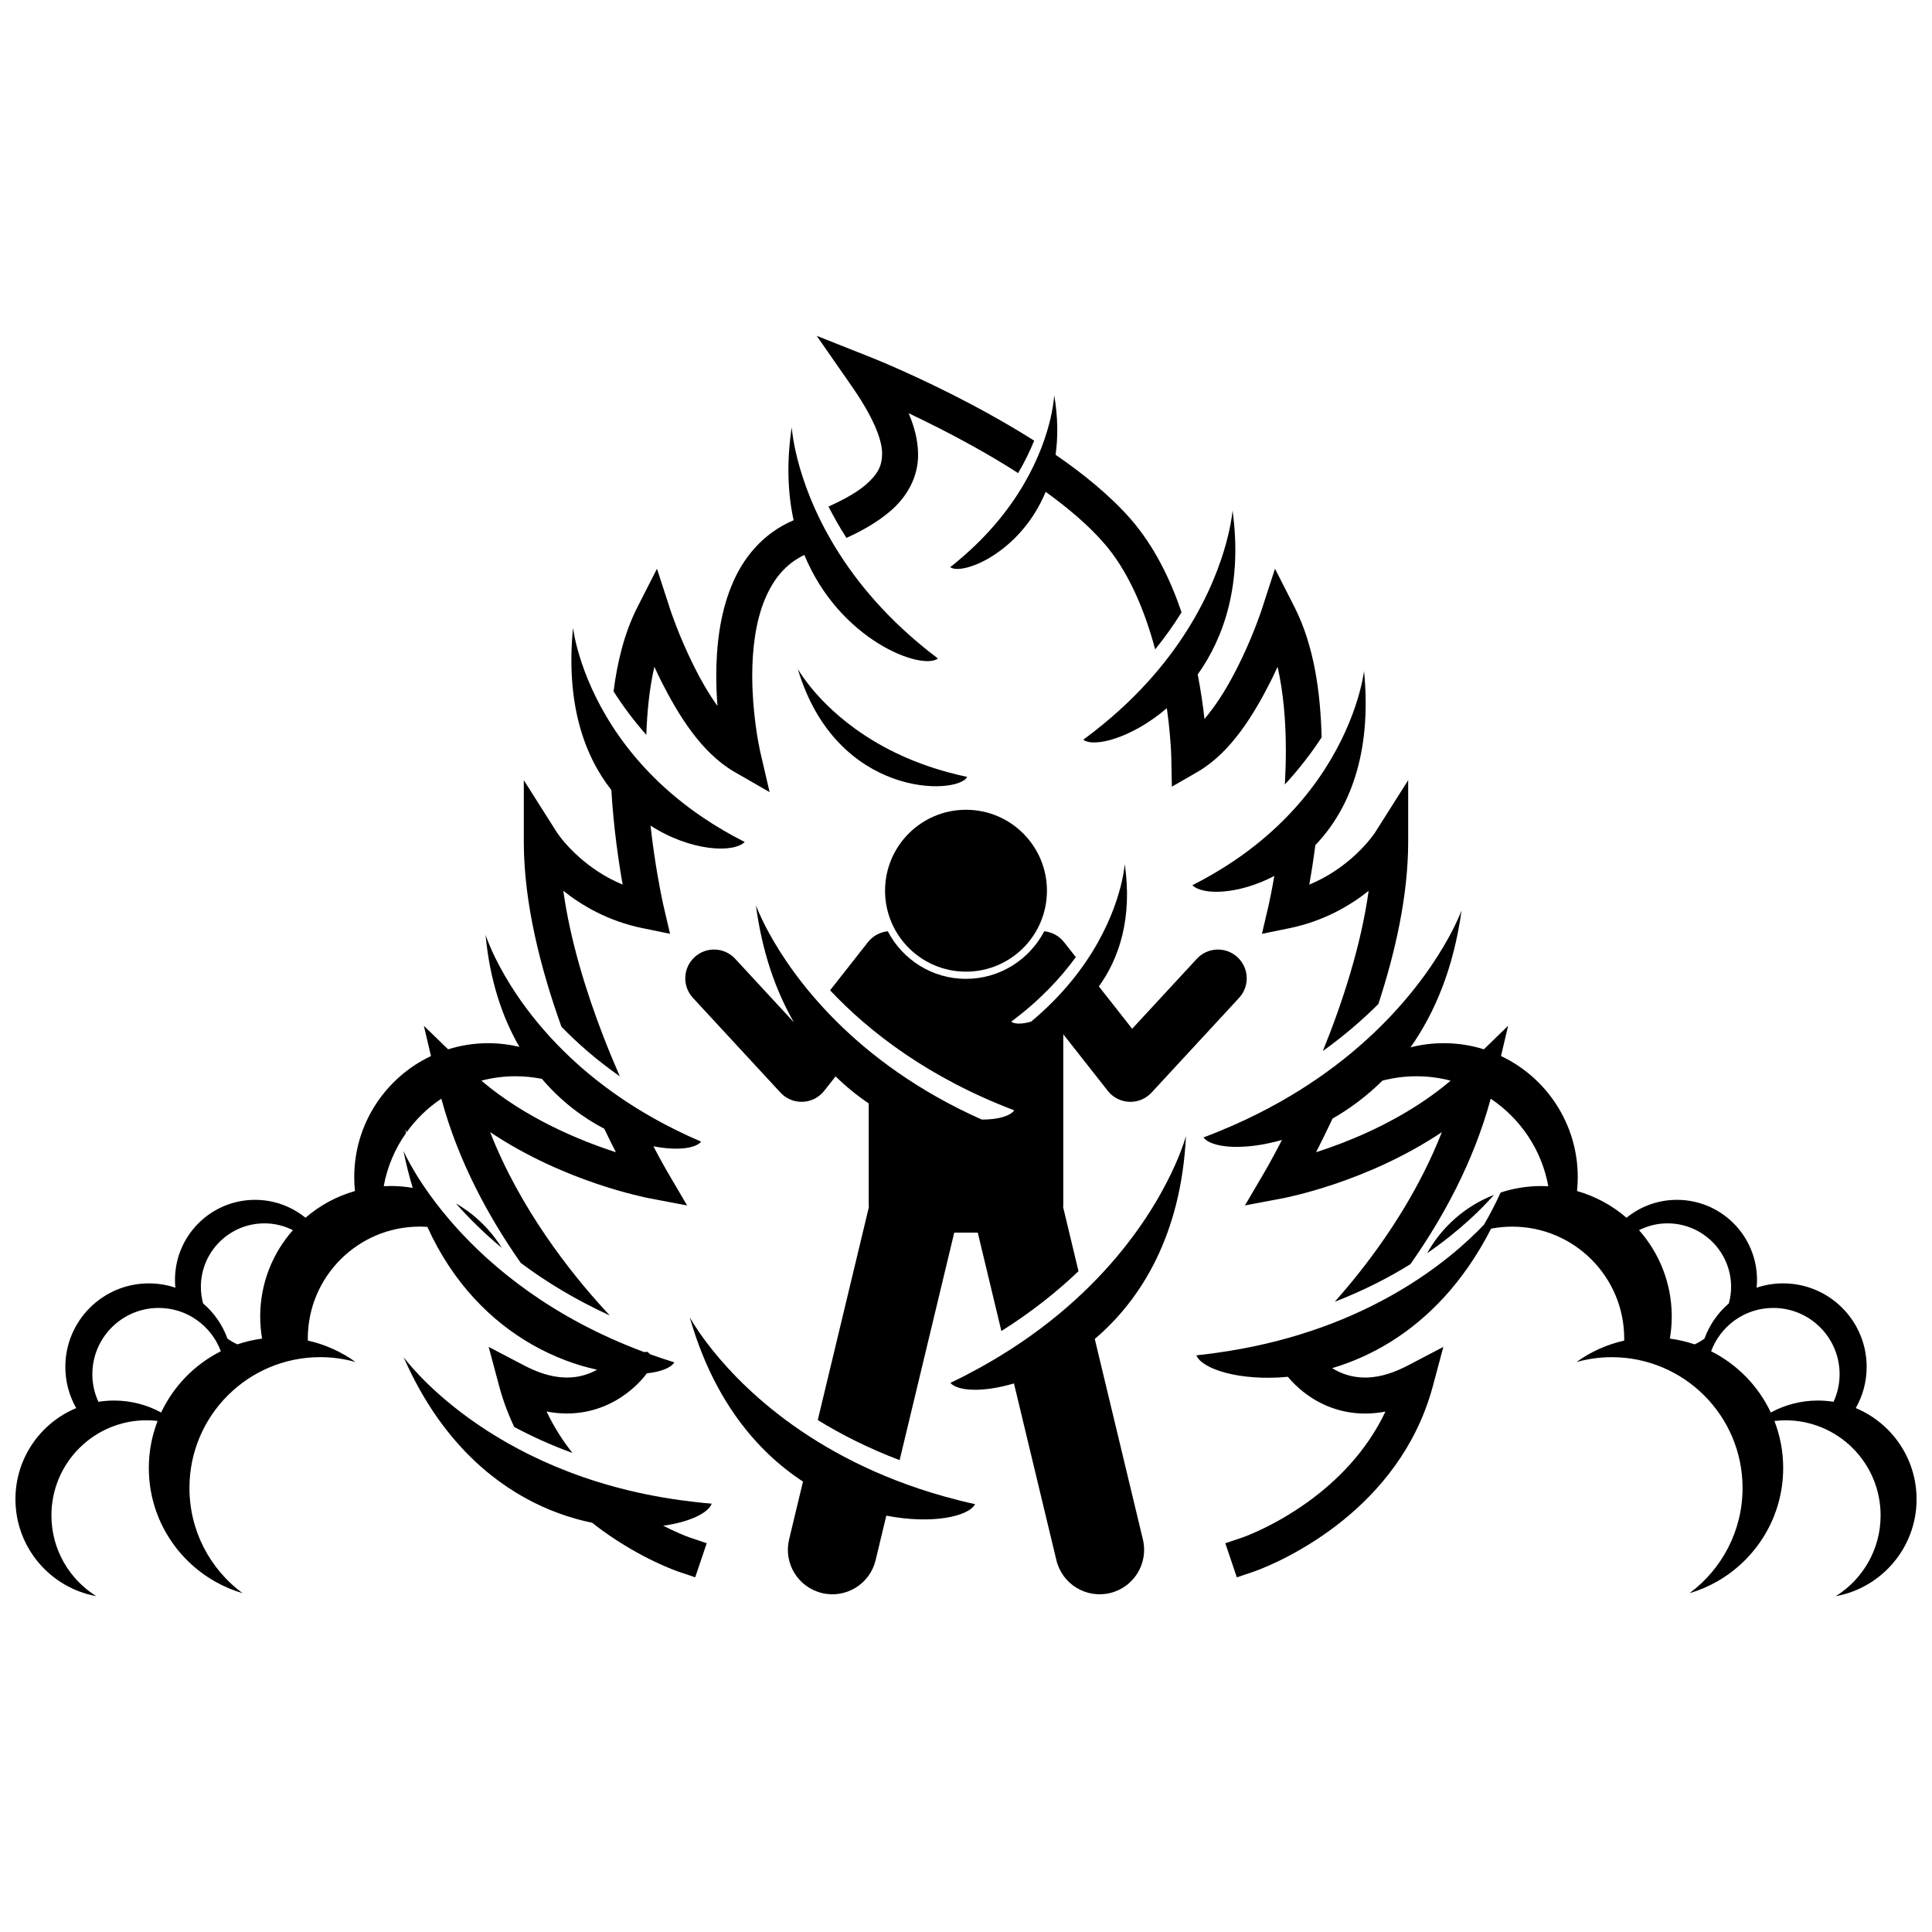 <?xml version="1.0" encoding="UTF-8"?>
<!-- Uploaded to: SVG Repo, www.svgrepo.com, Generator: SVG Repo Mixer Tools -->
<svg width="800px" height="800px" version="1.1" viewBox="144 144 512 512" xmlns="http://www.w3.org/2000/svg">
 <defs>
  <clipPath id="b">
   <path d="m461 385h190.9v183h-190.9z"/>
  </clipPath>
  <clipPath id="a">
   <path d="m148.09 391h181.91v176h-181.91z"/>
  </clipPath>
 </defs>
 <path d="m276.98 474.71c-3.012-4.867-7.199-8.926-12.164-11.789 3.316 3.75 7.344 7.766 12.164 11.789z"/>
 <g clip-path="url(#b)">
  <path d="m635.8 517.16c1.832-3.223 2.883-6.945 2.883-10.918 0-12.227-9.91-22.137-22.141-22.137-2.453 0-4.812 0.406-7.019 1.145 0.066-0.68 0.102-1.367 0.102-2.066 0-11.715-9.5-21.215-21.215-21.215-5.07 0-9.723 1.781-13.371 4.746-3.75-3.238-8.207-5.688-13.105-7.082 0.121-1.203 0.188-2.426 0.188-3.664 0-14.184-8.316-26.422-20.34-32.113l1.887-8.016-6.426 6.234c-3.359-1.055-6.93-1.621-10.633-1.621-3.039 0-5.988 0.383-8.805 1.102 6.418-9.109 11.43-20.996 13.523-36.297 0 0-1.004 2.809-3.488 7.32-6.41 11.617-22.68 34.508-57.055 49.652-2.519 1.109-5.129 2.18-7.848 3.199 2.031 2.754 10.465 3.602 20.793 0.676-0.023 0.051-0.055 0.105-0.078 0.152-1.34 2.59-2.453 4.644-3.231 6.039-0.773 1.398-1.191 2.106-1.191 2.109l-5.309 9.047 10.098-1.91 0.211-0.039c0.32-0.117 21.801-4.055 41.871-17.465-5.707 14.566-14.078 27.324-21.789 37.078-2.289 2.902-4.512 5.519-6.59 7.859 7.731-2.992 14.387-6.438 20.039-9.949 8.379-11.898 16.688-26.828 21.289-43.855 7.863 5.242 13.516 13.535 15.266 23.191-0.617-0.031-1.242-0.051-1.867-0.051-3.762 0-7.379 0.609-10.766 1.719-1.387 3.031-2.859 5.875-4.414 8.523-9.141 9.598-30.711 27.605-67.855 33.508-2.711 0.43-5.484 0.816-8.363 1.109 1.426 3.594 11.379 6.91 24.25 5.695 0.859 1.047 2.394 2.719 4.676 4.434 3.481 2.617 8.855 5.312 15.797 5.305 1.719 0 3.516-0.164 5.383-0.523-5.047 10.684-12.984 18.449-20.418 23.836-4.688 3.398-9.133 5.812-12.371 7.359-1.621 0.773-2.938 1.328-3.836 1.688-0.449 0.18-0.789 0.309-1.008 0.387-0.223 0.082-0.285 0.102-0.285 0.102l-4.516 1.523 3.051 9.035 4.516-1.527c0.293-0.105 9.508-3.223 20.039-10.848 9.305-6.734 19.742-17.148 25.418-32.18 0.73-1.934 1.391-3.934 1.949-6.019l2.809-10.496-9.621 5.039c-0.273 0.141-0.531 0.258-0.797 0.391-4.098 2.012-7.496 2.688-10.316 2.695-3.652-0.004-6.516-1.129-8.727-2.496 5.086-1.512 10.344-3.773 15.508-6.984 9.809-6.106 19.277-15.641 26.605-29.98 1.816-0.348 3.688-0.535 5.606-0.535 16.387 0 29.672 13.285 29.672 29.672 0 0.176-0.012 0.355-0.012 0.531-4.637 1.031-8.918 2.996-12.648 5.68 2.977-0.832 6.113-1.289 9.355-1.289 19.148 0 34.668 15.52 34.668 34.668 0 11.43-5.531 21.562-14.062 27.879 2.566-0.754 5.012-1.801 7.293-3.094 10.465-5.945 17.535-17.188 17.535-30.086 0-4.394-0.828-8.594-2.32-12.461 0.961-0.109 1.934-0.176 2.922-0.176 13.926 0 25.215 11.289 25.215 25.211 0 9.031-4.75 16.949-11.887 21.402 12.18-2.223 21.422-12.883 21.422-25.703-0.012-10.887-6.66-20.211-16.113-24.145zm-136.07-70.27c-2.504 0.969-4.852 1.785-6.957 2.461 1.309-2.566 2.793-5.574 4.367-8.918 4.496-2.566 9-5.875 13.211-10.051 2.883-0.754 5.906-1.16 9.023-1.16 3.129 0 6.164 0.41 9.055 1.168-9.141 7.754-19.875 13.094-28.699 16.5zm103.03 38.164c0 1.508-0.219 2.965-0.59 4.356-2.894 2.473-5.144 5.68-6.461 9.332-0.816 0.586-1.688 1.098-2.609 1.531-2.106-0.715-4.301-1.234-6.57-1.531 0.324-1.902 0.5-3.852 0.5-5.848 0-8.781-3.277-16.789-8.668-22.891 2.273-1.141 4.828-1.801 7.543-1.801 9.312 0.004 16.855 7.547 16.855 16.852zm10.52 33.277c-3.301-7.023-8.895-12.754-15.816-16.23 2.481-6.699 8.91-11.484 16.473-11.484 9.711 0 17.578 7.871 17.578 17.578 0 2.606-0.582 5.074-1.602 7.297-1.352-0.215-2.738-0.332-4.152-0.332-4.516 0-8.77 1.152-12.48 3.172z"/>
 </g>
 <path d="m539.93 460.65c-7.559 2.938-13.828 8.449-17.727 15.465 8.656-5.965 14.465-11.77 17.727-15.465z"/>
 <path d="m425.75 463.95c0.02-0.215 0.031-0.434 0.031-0.652v-45.203l11.797 14.992c1.379 1.758 3.457 2.816 5.691 2.906 0.102 0.004 0.203 0.004 0.305 0.004 2.125 0 4.148-0.887 5.598-2.449l23.199-25.105c2.856-3.094 2.668-7.918-0.426-10.777s-7.918-2.668-10.777 0.426l-17.133 18.539-8.828-11.223c5.332-7.352 8.953-18.016 6.863-32.445 0 0-0.117 1.777-0.797 4.746-1.738 7.582-7.207 23.016-24.031 37.039-2.449 0.691-4.379 0.684-5.266 0 7.488-5.562 13.023-11.465 17.125-17.102l-3.129-3.977c-1.336-1.699-3.254-2.672-5.25-2.867-3.898 7.481-11.723 12.605-20.727 12.605s-16.828-5.125-20.723-12.605c-1.996 0.195-3.914 1.168-5.25 2.867l-10.047 12.77c10.441 11.07 26.059 23.168 48.816 31.812-1.137 1.527-4.269 2.453-8.605 2.449-34.062-15.172-50.121-37.965-56.434-49.527-2.449-4.488-3.434-7.281-3.434-7.281 1.66 12.52 5.297 22.742 10.066 31.027l-15.555-16.832c-2.859-3.094-7.684-3.281-10.777-0.422-3.094 2.856-3.285 7.684-0.426 10.777l23.199 25.105c1.445 1.566 3.477 2.449 5.598 2.449 0.102 0 0.203 0 0.305-0.004 2.234-0.09 4.309-1.148 5.691-2.906l3.016-3.836c2.832 2.769 5.785 5.148 8.781 7.172v26.871c0 0.223 0.016 0.438 0.031 0.652l-13.535 56.383c6.227 3.836 13.426 7.488 21.695 10.625l14.473-60.293h6.234l6.258 26.078c8.043-5.066 14.793-10.469 20.438-15.859z"/>
 <path d="m421.45 380.05c0 11.844-9.602 21.449-21.449 21.449s-21.453-9.605-21.453-21.449c0-11.848 9.605-21.453 21.453-21.453s21.449 9.605 21.449 21.453"/>
 <path d="m487.11 304.98-5.223-10.266-3.559 10.953s-0.125 0.383-0.395 1.145c-0.941 2.68-3.57 9.672-7.387 16.695-2.106 3.945-4.66 7.863-7.344 11.02-0.375-3.352-0.941-7.383-1.793-11.797 7.09-9.926 11.871-24.203 9.23-43.461 0 0-0.176 2.371-1.109 6.34-2.418 10.266-10 31.309-33.148 50.293-1.688 1.387-3.441 2.766-5.301 4.125 2.734 2.137 12.773-0.328 22.148-8.352 0.352 2.527 0.602 4.797 0.773 6.695 0.172 1.914 0.273 3.449 0.328 4.492 0.055 1.043 0.062 1.555 0.066 1.555l0.16 8.055 6.981-4.016c8.75-5.176 14.703-15.074 19.086-23.672 0.699-1.402 1.352-2.769 1.949-4.082 1.57 6.891 2.207 14.652 2.191 22.297 0 3-0.098 5.981-0.258 8.891 3.969-4.297 7.168-8.531 9.738-12.484-0.289-11.996-2.023-24.301-7.137-34.426z"/>
 <path d="m401.37 251.14c-14.367-7.594-26.121-12.262-26.227-12.305l-14.707-5.836 9.031 12.992c5.797 8.25 8.387 14.496 8.301 18.402-0.074 3.016-1.012 5.16-4.328 8.07-2.199 1.879-5.492 3.816-9.875 5.769 1.34 2.664 2.918 5.453 4.746 8.32 4.527-2.066 8.258-4.269 11.281-6.809 4.844-3.981 7.785-9.441 7.711-15.355-0.039-3.598-0.922-7.164-2.5-10.871 5.043 2.379 11.109 5.41 17.414 8.93 3.836 2.133 7.766 4.465 11.598 6.93 1.781-3.035 3.172-5.934 4.258-8.598-5.625-3.566-11.344-6.797-16.703-9.641z"/>
 <path d="m509.28 410.08c4.473-13.672 7.879-28.641 7.902-42.879v-16.438l-8.797 13.887c-0.168 0.258-2.32 3.457-6.375 6.945-2.797 2.406-6.465 4.945-11.027 6.84 0.512-2.891 1.078-6.457 1.602-10.477 8.688-9.055 15.094-23.734 12.902-46.137 0 0-0.414 3.769-2.391 9.57-3.531 10.371-12.055 27.246-32.125 40.777-3.332 2.246-6.981 4.398-10.98 6.418 2.641 2.68 12.078 2.594 21.715-2.445-0.32 1.852-0.621 3.445-0.871 4.711-0.219 1.098-0.398 1.953-0.523 2.527-0.125 0.578-0.188 0.848-0.188 0.848l-1.695 7.25 7.293-1.496c9.027-1.852 16.008-5.926 20.984-9.898-2.004 14.477-6.945 29.664-12.141 42.453 5.699-4.098 10.57-8.324 14.715-12.457z"/>
 <path d="m443.54 281.43c-5.422-6.141-12.387-11.816-19.797-16.91 0.656-4.684 0.637-9.934-0.367-15.801 0 0-0.07 1.777-0.676 4.766-1.543 7.625-6.617 23.191-23.074 37.645-1.211 1.062-2.469 2.125-3.805 3.172 3.152 2.301 18.613-3.746 25.289-19.961 5.902 4.258 11.254 8.797 15.27 13.387 6.691 7.555 11.059 18.27 13.754 28.367 2.695-3.34 5.012-6.637 6.988-9.824-2.953-8.73-7.234-17.578-13.582-24.84z"/>
 <path d="m331.23 499.75c-3.074-4.082-4.453-6.703-4.453-6.703 6.246 21.949 17.789 35.566 30.023 43.586l-3.68 15.332c-1.52 6.332 2.383 12.691 8.711 14.211 6.328 1.523 12.691-2.375 14.215-8.707l2.832-11.805c12.074 2.344 21.762 0.246 23.531-3.039-2.812-0.621-5.531-1.309-8.16-2.047-35.906-10.082-55.098-30.305-63.02-40.828z"/>
 <path d="m358.13 325.21c-1.867-2.41-2.719-3.973-2.719-3.973 10.25 34.41 42.344 33.543 44.902 28.648-1.664-0.348-3.262-0.738-4.816-1.156-21.156-5.66-32.602-17.367-37.367-23.52z"/>
 <path d="m250.95 503.64c4.109 9.367 9.047 16.922 14.434 22.984 11.047 12.434 23.98 18.551 35.551 20.926 0.922 0.727 1.84 1.43 2.742 2.082 10.531 7.621 19.746 10.738 20.039 10.844l4.519 1.527 3.051-9.031-4.516-1.527s-0.062-0.02-0.285-0.102c-0.824-0.297-3.332-1.27-6.734-3.012 7.074-0.977 11.945-3.387 12.863-5.844-2.863-0.234-5.621-0.559-8.32-0.93-51.293-7.086-73.344-37.918-73.344-37.918z"/>
 <g clip-path="url(#a)">
  <path d="m275.43 398.2c-1.977-3.988-2.75-6.469-2.75-6.469 1.125 12.129 4.449 21.902 8.965 29.699-2.648-0.633-5.41-0.973-8.254-0.973-3.707 0-7.277 0.57-10.637 1.621l-6.426-6.227 1.887 8.008c-12.023 5.691-20.34 17.93-20.34 32.113 0 1.238 0.062 2.457 0.188 3.664-4.898 1.395-9.355 3.84-13.105 7.082-3.648-2.965-8.301-4.746-13.371-4.746-11.715 0-21.215 9.5-21.215 21.215 0 0.695 0.035 1.387 0.102 2.066-2.207-0.738-4.566-1.145-7.019-1.145-12.227 0-22.141 9.91-22.141 22.137 0 3.973 1.051 7.695 2.883 10.918-9.457 3.93-16.105 13.254-16.105 24.133 0 12.824 9.238 23.484 21.422 25.703-7.137-4.453-11.887-12.367-11.887-21.398 0-13.922 11.289-25.211 25.215-25.211 0.988 0 1.965 0.062 2.922 0.176-1.492 3.867-2.324 8.066-2.324 12.461 0 12.898 7.066 24.141 17.535 30.086 2.285 1.297 4.727 2.34 7.293 3.094-8.531-6.316-14.062-16.449-14.062-27.879 0-19.148 15.52-34.668 34.668-34.668 3.242 0 6.379 0.457 9.355 1.289-3.731-2.688-8.012-4.648-12.648-5.68-0.004-0.176-0.012-0.352-0.012-0.531 0-16.387 13.285-29.672 29.672-29.672 0.68 0 1.348 0.031 2.016 0.074 6.938 15.293 17.223 25.141 27.613 31.109 5.953 3.422 11.945 5.57 17.359 6.742-2.106 1.164-4.773 2.086-7.996 2.074-2.828-0.004-6.219-0.684-10.316-2.695-0.266-0.129-0.523-0.246-0.793-0.391l-9.625-5.039 2.809 10.492c0.559 2.086 1.223 4.086 1.953 6.019 0.613 1.625 1.285 3.191 2.004 4.707 4.586 2.453 9.73 4.805 15.449 6.898-2.582-3.258-4.934-6.906-6.859-10.988 1.867 0.359 3.668 0.523 5.383 0.523 6.941 0.004 12.312-2.688 15.793-5.305 3.203-2.402 4.941-4.727 5.379-5.336 3.731-0.391 6.359-1.449 7.305-2.906-2.188-0.68-4.309-1.395-6.375-2.133l-0.781-0.668c-0.281 0.027-0.57 0.051-0.863 0.07-48.859-18.191-63.773-53.332-63.773-53.332 0.684 3.461 1.512 6.723 2.457 9.82-1.895-0.32-3.836-0.496-5.82-0.496-0.625 0-1.246 0.02-1.867 0.051 0.938-5.176 3-9.961 5.922-14.094-0.07-0.34-0.148-0.672-0.215-1.016 0 0 0.121 0.281 0.371 0.801 2.504-3.484 5.617-6.5 9.188-8.879 4.559 16.871 12.758 31.691 21.062 43.535 6.559 4.902 14.363 9.695 23.578 13.91-0.426-0.453-0.859-0.922-1.301-1.406-9.227-10.07-22.441-26.84-30.41-47.184 20.074 13.426 41.566 17.363 41.891 17.48l0.215 0.039 10.098 1.918-5.309-9.051c0-0.004-0.418-0.711-1.191-2.109-0.617-1.109-1.453-2.648-2.438-4.523 6.32 1.23 11.184 0.586 12.652-1.234-2.312-0.984-4.516-2.016-6.656-3.07-29.328-14.465-42.598-34.957-47.715-45.277zm-78.199 86.855c0-9.309 7.543-16.852 16.848-16.852 2.715 0 5.273 0.656 7.543 1.801-5.391 6.098-8.668 14.109-8.668 22.891 0 1.996 0.18 3.945 0.5 5.848-2.266 0.301-4.461 0.816-6.566 1.531-0.918-0.434-1.789-0.945-2.609-1.531-1.316-3.652-3.566-6.859-6.461-9.332-0.367-1.391-0.586-2.848-0.586-4.356zm-23.004 30.105c-1.414 0-2.801 0.117-4.152 0.332-1.02-2.223-1.602-4.691-1.602-7.297 0-9.711 7.871-17.578 17.578-17.578 7.562 0 13.992 4.785 16.473 11.484-6.922 3.477-12.516 9.207-15.816 16.23-3.707-2.019-7.961-3.172-12.48-3.172zm97.34-84.773c2.891-0.762 5.922-1.168 9.047-1.168 2.398 0 4.738 0.242 7.004 0.695 5.074 5.973 10.867 10.27 16.516 13.211 1.094 2.277 2.137 4.367 3.082 6.223-9.531-3.074-23.926-8.988-35.648-18.961z"/>
 </g>
 <path d="m458.29 445.06s-0.75 2.863-2.816 7.539c-5.332 12.043-19.445 36.09-52.133 54.039-2.394 1.316-4.887 2.602-7.484 3.84 1.957 2.219 8.594 2.586 16.852 0.145l11.246 46.844c1.52 6.332 7.883 10.23 14.215 8.707 6.328-1.52 10.23-7.879 8.707-14.211l-12.754-53.129c12.211-10.367 22.887-27.465 24.168-53.773z"/>
 <path d="m354.84 263.58c-0.883-3.977-1.023-6.352-1.023-6.352-1.41 9.348-1.043 17.535 0.5 24.641-8.25 3.492-13.543 10.156-16.457 17.371-3.168 7.738-4.031 16.242-4.043 23.836 0 2.828 0.125 5.535 0.32 8.023-2.344-3.293-4.5-7.016-6.25-10.586-1.984-3.961-3.555-7.711-4.617-10.449-0.531-1.367-0.938-2.484-1.211-3.25-0.27-0.762-0.391-1.145-0.395-1.145l-3.559-10.945-5.223 10.254c-3.387 6.699-5.285 14.359-6.277 22.246 2.32 3.648 5.172 7.547 8.68 11.527 0.191-6.242 0.844-12.438 2.125-18.059 0.598 1.312 1.25 2.684 1.953 4.086 4.387 8.598 10.336 18.496 19.086 23.672l9.508 5.473-2.484-10.684s-0.023-0.098-0.078-0.355c-0.391-1.801-2.047-10.199-2.043-19.809-0.012-6.828 0.859-14.246 3.328-20.207 2.231-5.305 5.394-9.355 10.484-11.809 9.312 22.637 31.102 30.715 35.395 27.449-1.844-1.383-3.574-2.785-5.246-4.191-22.891-19.301-30.191-40.441-32.473-50.738z"/>
 <path d="m298.25 319.95c-1.977-5.805-2.391-9.57-2.391-9.57-1.953 19.961 2.922 33.789 10.152 42.973 0.602 10.031 1.926 19.02 3 25.078-4.781-1.988-8.582-4.676-11.418-7.184-2.066-1.82-3.606-3.539-4.606-4.769-0.5-0.613-0.863-1.105-1.094-1.43-0.117-0.16-0.195-0.281-0.242-0.348-0.016-0.023-0.027-0.043-0.039-0.059l-8.797-13.883v16.43c0.027 16.359 4.519 33.688 9.969 48.902 4.25 4.379 9.352 8.859 15.473 13.145-1.465-3.356-2.953-6.934-4.402-10.688-4.602-11.891-8.766-25.473-10.566-38.473 4.981 3.973 11.961 8.043 20.984 9.895l7.297 1.496-1.695-7.254s-0.062-0.273-0.188-0.848c-0.551-2.516-2.164-10.438-3.289-20.566 10.68 6.867 22.023 7.312 24.961 4.332-4-2.016-7.644-4.172-10.98-6.418-20.074-13.512-28.598-30.391-32.129-40.762z"/>
</svg>